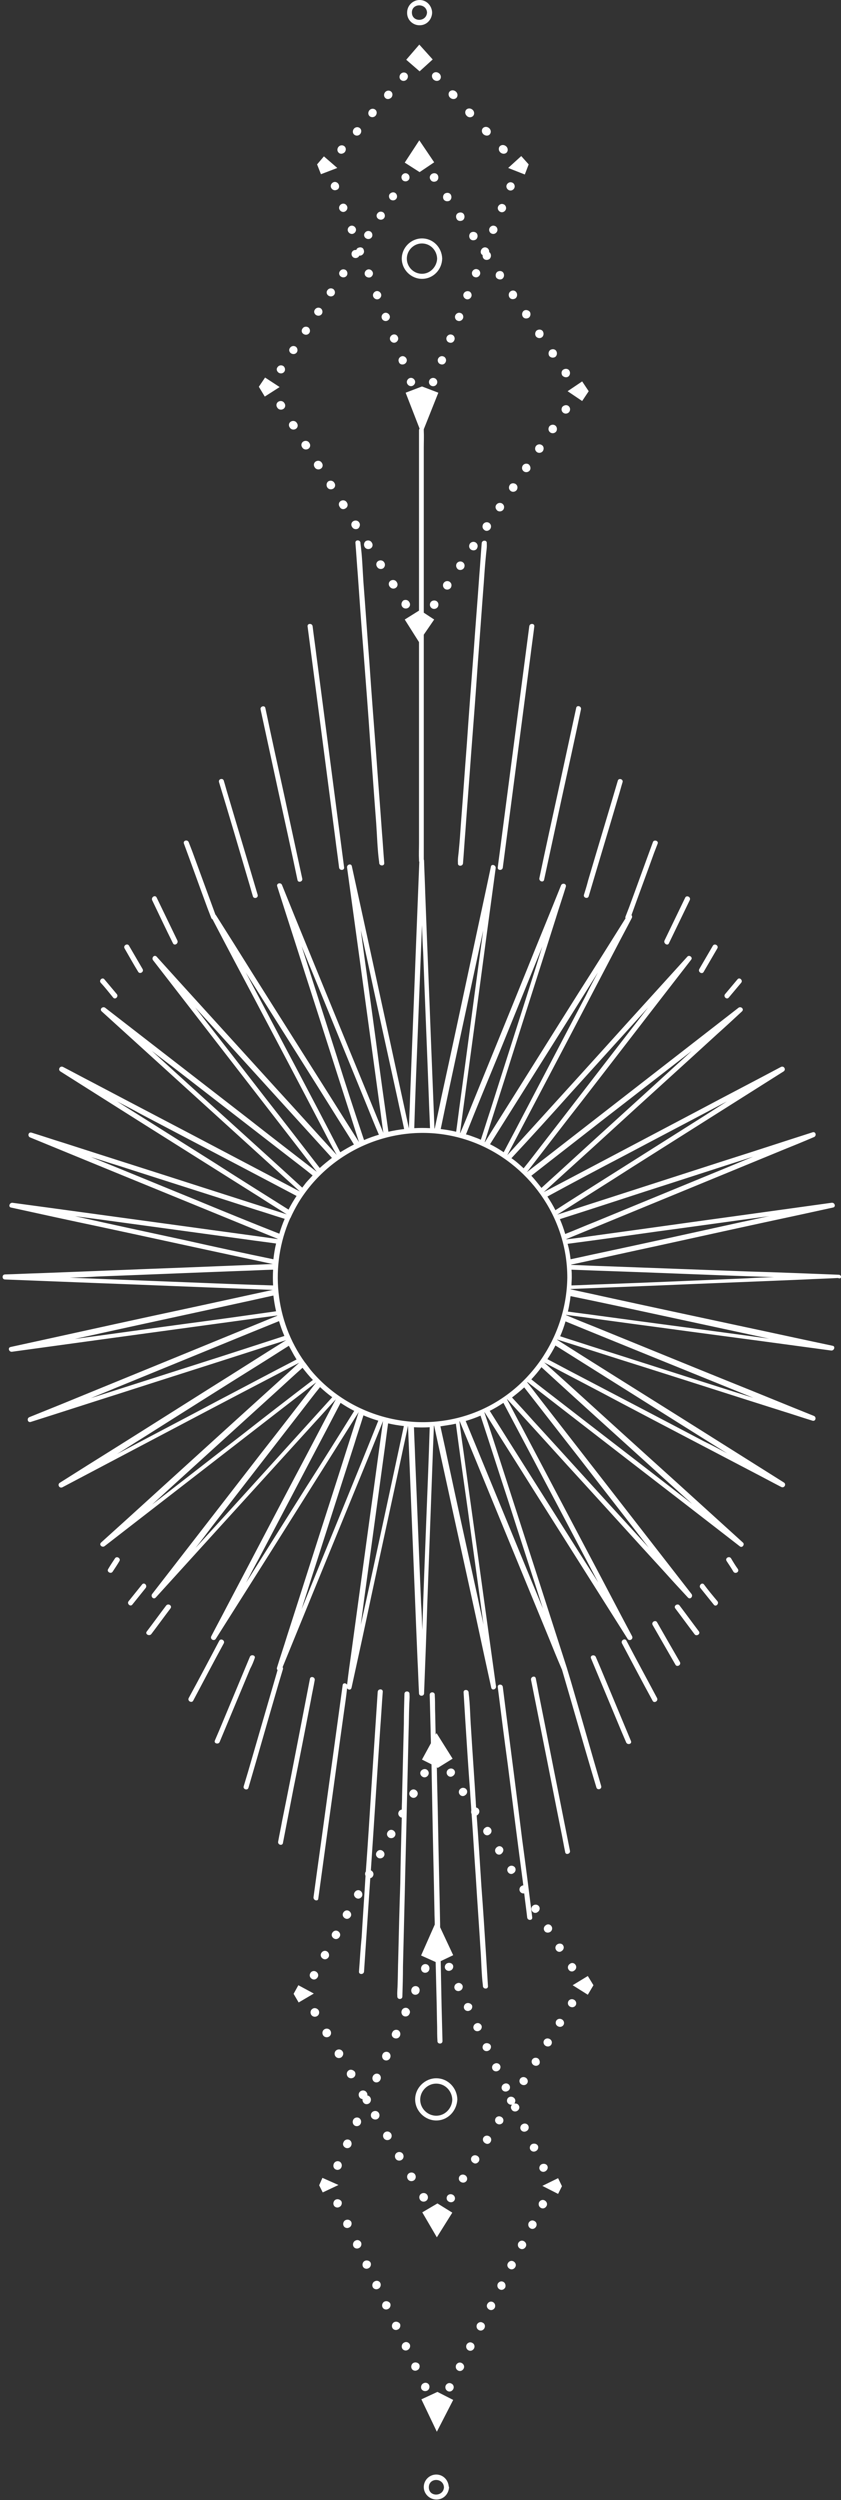 <?xml version="1.0" encoding="UTF-8"?> <svg xmlns="http://www.w3.org/2000/svg" width="283" height="841" viewBox="0 0 283 841" fill="none"><rect x="0" y="0" width="283" height="841" fill="#333333" stroke="none"/> <path d="M143.3 740.4C144 740 144.2 739.1 143.8 738.4C143.4 737.7 142.5 737.5 141.8 737.9C141.1 738.3 140.9 739.2 141.3 739.9C141.7 740.6 142.6 740.8 143.3 740.4Z" fill="white"></path> <path d="M139.7 731.5C139.3 730.8 138.4 730.6 137.7 731C137 731.4 136.8 732.3 137.2 733C137.6 733.7 138.5 733.9 139.2 733.5C139.9 733.1 140.1 732.2 139.7 731.5Z" fill="white"></path> <path d="M135.6 724.6C135.2 723.9 134.3 723.7 133.6 724.1C132.9 724.5 132.7 725.4 133.1 726.1C133.5 726.8 134.4 727 135.1 726.6C135.8 726.2 136 725.3 135.6 724.6Z" fill="white"></path> <path d="M129.6 717.2C128.9 717.6 128.7 718.5 129.1 719.2C129.5 719.9 130.4 720.1 131.1 719.7C131.8 719.3 132 718.4 131.6 717.7C131.1 717 130.3 716.8 129.6 717.2Z" fill="white"></path> <path d="M127 712.8C127.7 712.4 127.9 711.5 127.5 710.8C127.1 710.1 126.2 709.9 125.5 710.3C124.8 710.7 124.6 711.6 125 712.3C125.4 712.9 126.3 713.2 127 712.8Z" fill="white"></path> <path d="M117.4 696.4C116.7 696.8 116.5 697.7 116.9 698.4C117.3 699.1 118.2 699.3 118.9 698.9C119.6 698.5 119.8 697.6 119.4 696.9C118.9 696.3 118 696 117.4 696.4Z" fill="white"></path> <path d="M115.3 690.1C114.9 689.4 114 689.2 113.3 689.6C112.6 690 112.4 690.9 112.8 691.6C113.2 692.3 114.1 692.5 114.8 692.1C115.5 691.6 115.7 690.7 115.3 690.1Z" fill="white"></path> <path d="M109.2 682.6C108.5 683 108.3 683.9 108.7 684.6C109.1 685.3 110 685.5 110.7 685.1C111.4 684.7 111.6 683.8 111.2 683.1C110.8 682.4 109.9 682.2 109.2 682.6Z" fill="white"></path> <path d="M105.2 675.7C104.5 676.1 104.3 677 104.7 677.7C105.1 678.4 106 678.6 106.7 678.2C107.4 677.8 107.6 676.9 107.2 676.2C106.7 675.5 105.8 675.3 105.2 675.7Z" fill="white"></path> <path d="M104.4 663.8C104 664.5 104.3 665.3 105 665.7C105.7 666.1 106.5 665.8 106.9 665.1C107.3 664.4 107 663.6 106.3 663.2C105.6 662.8 104.7 663.1 104.4 663.8Z" fill="white"></path> <path d="M110 656.4C109.3 656 108.5 656.3 108.1 657C107.7 657.7 108 658.5 108.7 658.9C109.4 659.3 110.2 659 110.6 658.3C110.9 657.7 110.7 656.8 110 656.4Z" fill="white"></path> <path d="M114.3 651.5C114.7 650.8 114.4 650 113.7 649.6C113 649.2 112.2 649.5 111.8 650.2C111.4 650.9 111.7 651.7 112.4 652.1C113.1 652.5 113.9 652.2 114.3 651.5Z" fill="white"></path> <path d="M117.4 642.8C116.7 642.4 115.9 642.7 115.5 643.4C115.1 644.1 115.4 644.9 116.1 645.3C116.8 645.7 117.6 645.4 118 644.7C118.4 644.1 118.1 643.2 117.4 642.8Z" fill="white"></path> <path d="M121.2 636C120.5 635.6 119.7 635.9 119.3 636.6C118.9 637.3 119.2 638.1 119.9 638.5C120.6 638.9 121.4 638.6 121.8 637.9C122.1 637.3 121.9 636.4 121.2 636Z" fill="white"></path> <path d="M129.2 624.4C129.6 623.7 129.3 622.9 128.6 622.5C127.9 622.1 127.1 622.4 126.7 623.1C126.3 623.8 126.6 624.6 127.3 625C127.9 625.3 128.8 625.1 129.2 624.4Z" fill="white"></path> <path d="M132.9 617.6C133.3 616.9 133 616.1 132.3 615.7C131.6 615.3 130.8 615.6 130.4 616.3C130 617 130.3 617.8 131 618.2C131.7 618.5 132.5 618.3 132.9 617.6Z" fill="white"></path> <path d="M139.8 602.1C139.1 601.7 138.3 602 137.9 602.7C137.5 603.4 137.8 604.2 138.5 604.6C139.2 605 140 604.7 140.4 604C140.8 603.3 140.5 602.5 139.8 602.1Z" fill="white"></path> <path d="M141.6 595.8C141.2 596.5 141.5 597.3 142.2 597.7C142.9 598.1 143.7 597.8 144.1 597.1C144.5 596.4 144.2 595.6 143.5 595.2C142.8 594.9 142 595.2 141.6 595.8Z" fill="white"></path> <path d="M151 595.1C150.3 595.5 150.1 596.4 150.5 597C150.9 597.7 151.8 597.9 152.4 597.4C153.1 597 153.3 596.1 152.9 595.5C152.5 594.9 151.7 594.7 151 595.1Z" fill="white"></path> <path d="M155.1 601.6C154.4 602 154.2 602.9 154.6 603.5C155 604.2 155.9 604.4 156.5 603.9C157.2 603.5 157.4 602.6 157 602C156.6 601.4 155.7 601.2 155.1 601.6Z" fill="white"></path> <path d="M161.1 608.6C160.9 608.3 160.6 608.1 160.2 608C160.2 607.4 160.1 606.7 160.1 606.1C159.6 597.9 159 589.7 158.5 581.5C158.2 577.5 158.2 573.4 157.7 569.5C157.7 569.4 157.7 569.4 157.7 569.3C157.6 568.2 155.9 568.2 156 569.3C156.2 572.6 156.4 575.8 156.6 579.1C157.1 587 157.6 594.9 158.2 602.8C158.3 604.9 158.5 606.9 158.6 609C158.5 609.4 158.5 609.8 158.7 610.2C159.2 617.2 159.6 624.3 160.1 631.3C160.6 639.5 161.2 647.7 161.7 655.9C162 659.9 162 664 162.5 667.9C162.5 668 162.5 668 162.5 668.1C162.6 669.2 164.3 669.2 164.2 668.1C164 664.8 163.8 661.6 163.6 658.3C163.1 650.4 162.6 642.5 162 634.6C161.5 626.6 161 618.7 160.4 610.7C160.5 610.7 160.6 610.6 160.6 610.6C161.3 610.1 161.5 609.3 161.1 608.6Z" fill="white"></path> <path d="M165.2 615.2C164.8 614.5 163.9 614.3 163.3 614.8C162.6 615.2 162.4 616.1 162.8 616.7C163.2 617.4 164.1 617.6 164.7 617.1C165.4 616.7 165.6 615.8 165.2 615.2Z" fill="white"></path> <path d="M166.8 623.2C167.2 623.9 168.1 624.1 168.7 623.6C169.3 623.1 169.6 622.3 169.2 621.7C168.8 621 167.9 620.8 167.3 621.3C166.6 621.7 166.4 622.6 166.8 623.2Z" fill="white"></path> <path d="M171.4 627.8C170.7 628.2 170.5 629.1 170.9 629.7C171.3 630.4 172.2 630.6 172.8 630.1C173.5 629.7 173.7 628.8 173.3 628.2C172.9 627.6 172 627.4 171.4 627.8Z" fill="white"></path> <path d="M179.5 640.9C178.8 641.3 178.6 642.2 179 642.8C179.4 643.5 180.3 643.7 180.9 643.2C181.6 642.8 181.8 641.9 181.4 641.3C181 640.7 180.2 640.5 179.5 640.9Z" fill="white"></path> <path d="M185.1 649.9C185.8 649.5 186 648.6 185.6 648C185.2 647.3 184.3 647.1 183.7 647.6C183 648 182.8 648.9 183.2 649.5C183.5 650.1 184.4 650.3 185.1 649.9Z" fill="white"></path> <path d="M187.6 654C186.9 654.4 186.7 655.3 187.1 655.9C187.5 656.6 188.4 656.8 189 656.3C189.7 655.9 189.9 655 189.5 654.4C189.2 653.8 188.3 653.6 187.6 654Z" fill="white"></path> <path d="M191.3 662.5C191.7 663.2 192.6 663.4 193.2 662.9C193.9 662.5 194.1 661.6 193.7 661C193.3 660.3 192.4 660.1 191.8 660.6C191.1 661 190.9 661.9 191.3 662.5Z" fill="white"></path> <path d="M193.2 672.7C192.5 672.3 191.7 672.5 191.3 673.1C190.9 673.8 191.1 674.6 191.8 675C192.5 675.4 193.3 675.2 193.7 674.6C194.1 674 193.9 673.1 193.2 672.7Z" fill="white"></path> <path d="M189.1 679.3C188.4 678.9 187.6 679.1 187.2 679.7C186.8 680.4 187 681.2 187.7 681.6C188.4 682 189.2 681.8 189.6 681.2C190 680.6 189.8 679.7 189.1 679.3Z" fill="white"></path> <path d="M183.6 688.2C184.3 688.6 185.1 688.4 185.5 687.8C185.9 687.1 185.7 686.3 185 685.9C184.3 685.5 183.5 685.7 183.1 686.3C182.7 686.9 182.9 687.8 183.6 688.2Z" fill="white"></path> <path d="M181 692.4C180.3 692 179.5 692.2 179.1 692.8C178.7 693.4 178.9 694.3 179.6 694.7C180.3 695.1 181.1 694.9 181.5 694.3C181.8 693.7 181.6 692.8 181 692.4Z" fill="white"></path> <path d="M176.9 698.9C176.2 698.5 175.4 698.7 175 699.3C174.6 700 174.8 700.8 175.5 701.2C176.2 701.6 177 701.4 177.4 700.8C177.8 700.2 177.6 699.3 176.9 698.9Z" fill="white"></path> <path d="M169.2 714C169.6 713.3 169.4 712.5 168.7 712.1C168 711.7 167.2 711.9 166.8 712.5C166.4 713.2 166.6 714 167.3 714.4C167.9 714.8 168.8 714.6 169.2 714Z" fill="white"></path> <path d="M165.1 720.5C165.5 719.8 165.3 719 164.6 718.6C163.9 718.2 163.1 718.4 162.7 719C162.3 719.6 162.5 720.5 163.2 720.9C163.9 721.4 164.7 721.2 165.1 720.5Z" fill="white"></path> <path d="M161.1 727.1C161.5 726.4 161.3 725.6 160.6 725.2C159.9 724.8 159.1 725 158.7 725.6C158.3 726.2 158.5 727.1 159.2 727.5C159.8 728 160.6 727.8 161.1 727.1Z" fill="white"></path> <path d="M156.5 731.7C155.8 731.3 155 731.5 154.6 732.1C154.2 732.8 154.4 733.6 155.1 734C155.8 734.4 156.6 734.2 157 733.6C157.4 733 157.2 732.1 156.5 731.7Z" fill="white"></path> <path d="M152.4 738.3C151.7 737.9 150.9 738.1 150.5 738.7C150.1 739.4 150.3 740.2 151 740.6C151.7 741 152.5 740.8 152.9 740.2C153.3 739.6 153.1 738.7 152.4 738.3Z" fill="white"></path> <path d="M100.4 667.8L98.8 670.7L100.5 673.6L105.6 670.6L100.4 667.8Z" fill="white"></path> <path d="M145.2 593.5C145.3 598.8 145.4 604.1 145.5 609.4C145.7 620.6 146 631.9 146.2 643.1C146.2 644.5 146.3 646 146.3 647.4L141.7 657.8L146.6 660C146.7 664.1 146.8 668.1 146.9 672.2C147 675.4 147 678.6 147.1 681.8C147.1 683.3 147.1 684.9 147.2 686.4C147.2 686.5 147.2 686.5 147.2 686.6C147.2 687.7 148.9 687.7 148.9 686.6C148.8 682.7 148.7 678.9 148.6 675C148.5 669.9 148.4 664.8 148.3 659.7L152.5 657.7L148.1 648.3C148.1 647.9 148.1 647.5 148.1 647.2C147.9 636 147.6 624.7 147.4 613.5C147.3 607.2 147.1 600.8 147 594.5L147.3 594.7L152.3 591.6L146.9 583L146.6 583.5C146.5 580.6 146.5 577.8 146.4 574.9C146.4 573.4 146.4 571.8 146.3 570.3C146.3 570.2 146.3 570.2 146.3 570.1C146.3 569 144.6 569 144.6 570.1C144.7 574 144.8 577.8 144.9 581.7C144.9 583.3 145 584.9 145 586.4L142 591.9L145.2 593.5Z" fill="white"></path> <path d="M192.7 667.8L197.8 671L199.7 667.8L197.8 664.7L192.7 667.8Z" fill="white"></path> <path d="M147 752.6L152.2 744.3L147.2 741.2L142.1 744.2L147 752.6Z" fill="white"></path> <path d="M143.7 804.2C144.4 803.9 144.7 803 144.4 802.3C144.1 801.6 143.2 801.3 142.5 801.7C141.8 802 141.5 802.9 141.8 803.6C142.2 804.3 143 804.5 143.7 804.2Z" fill="white"></path> <path d="M139.2 794.8C138.5 795.1 138.2 796 138.5 796.7C138.8 797.4 139.7 797.7 140.4 797.3C141.1 797 141.4 796.1 141.1 795.4C140.8 794.8 139.9 794.5 139.2 794.8Z" fill="white"></path> <path d="M136 788C135.3 788.3 135 789.2 135.3 789.9C135.6 790.6 136.5 790.9 137.2 790.5C137.9 790.1 138.2 789.3 137.9 788.6C137.5 787.9 136.7 787.6 136 788Z" fill="white"></path> <path d="M132.7 781.1C132 781.4 131.7 782.3 132 783C132.3 783.7 133.2 784 133.9 783.6C134.6 783.3 134.9 782.4 134.6 781.7C134.2 781.1 133.4 780.8 132.7 781.1Z" fill="white"></path> <path d="M129.4 774.2C128.7 774.5 128.4 775.4 128.7 776.1C129 776.8 129.9 777.1 130.6 776.7C131.3 776.4 131.6 775.5 131.3 774.8C130.9 774.2 130.1 773.9 129.4 774.2Z" fill="white"></path> <path d="M126.1 767.4C125.4 767.7 125.1 768.6 125.4 769.3C125.7 770 126.6 770.3 127.3 769.9C128 769.6 128.3 768.7 128 768C127.7 767.3 126.8 767 126.1 767.4Z" fill="white"></path> <path d="M122.8 760.5C122.1 760.8 121.8 761.7 122.1 762.4C122.4 763.1 123.3 763.4 124 763C124.7 762.7 125 761.8 124.7 761.1C124.4 760.5 123.5 760.2 122.8 760.5Z" fill="white"></path> <path d="M119.6 753.7C118.9 754 118.6 754.9 118.9 755.6C119.2 756.3 120.1 756.6 120.8 756.2C121.5 755.9 121.8 755 121.5 754.3C121.1 753.6 120.3 753.3 119.6 753.7Z" fill="white"></path> <path d="M116.3 746.8C115.6 747.1 115.3 748 115.6 748.7C115.9 749.4 116.8 749.7 117.5 749.3C118.2 749 118.5 748.1 118.2 747.4C117.8 746.7 117 746.5 116.3 746.8Z" fill="white"></path> <path d="M113 739.9C112.3 740.2 112 741.1 112.3 741.8C112.6 742.5 113.5 742.8 114.2 742.4C114.9 742.1 115.2 741.2 114.9 740.5C114.5 739.9 113.7 739.6 113 739.9Z" fill="white"></path> <path d="M113 729.8C113.7 730.1 114.6 729.8 114.9 729C115.2 728.3 114.9 727.4 114.2 727.1C113.5 726.8 112.6 727.1 112.3 727.9C112 728.7 112.3 729.5 113 729.8Z" fill="white"></path> <path d="M116.3 722.5C117 722.8 117.9 722.5 118.2 721.7C118.5 721 118.2 720.1 117.5 719.8C116.8 719.5 115.9 719.8 115.6 720.6C115.2 721.3 115.5 722.1 116.3 722.5Z" fill="white"></path> <path d="M119.5 715.1C120.2 715.4 121.1 715.1 121.4 714.3C121.7 713.6 121.4 712.7 120.7 712.4C120 712.1 119.1 712.4 118.8 713.2C118.5 713.9 118.8 714.8 119.5 715.1Z" fill="white"></path> <path d="M122.8 707.7C123.5 708 124.4 707.7 124.7 706.9C125 706.2 124.7 705.3 124 705C123.9 704.9 123.7 704.9 123.6 704.9C123.7 704.6 123.6 704.2 123.4 703.9C123 703.2 122.1 703 121.4 703.4C120.7 703.8 120.5 704.7 120.9 705.4C121.1 705.8 121.6 706.1 122 706.1C121.9 706.7 122.2 707.4 122.8 707.7Z" fill="white"></path> <path d="M128.013 699.586C128.349 698.829 128.05 697.961 127.343 697.647C126.636 697.333 125.791 697.692 125.454 698.449C125.118 699.206 125.418 700.074 126.124 700.388C126.831 700.702 127.676 700.343 128.013 699.586Z" fill="white"></path> <path d="M129.4 693C130.1 693.3 131 693 131.3 692.2C131.6 691.5 131.3 690.6 130.6 690.3C129.9 690 129 690.3 128.7 691.1C128.4 691.8 128.7 692.7 129.4 693Z" fill="white"></path> <path d="M132.7 685.6C133.4 685.9 134.3 685.6 134.6 684.8C134.9 684.1 134.6 683.2 133.9 682.9C133.2 682.6 132.3 682.9 132 683.7C131.6 684.4 131.9 685.3 132.7 685.6Z" fill="white"></path> <path d="M137.1 675.5C136.4 675.2 135.5 675.5 135.2 676.3C134.9 677 135.2 677.9 135.9 678.2C136.6 678.5 137.5 678.2 137.8 677.4C138.2 676.7 137.8 675.9 137.1 675.5Z" fill="white"></path> <path d="M140.4 668.2C139.7 667.9 138.8 668.2 138.5 669C138.2 669.7 138.5 670.6 139.2 670.9C139.9 671.2 140.8 670.9 141.1 670.1C141.4 669.3 141.1 668.5 140.4 668.2Z" fill="white"></path> <path d="M141.8 661.6C141.5 662.3 141.8 663.2 142.5 663.5C143.2 663.8 144.1 663.5 144.4 662.7C144.7 662 144.4 661.1 143.7 660.8C143 660.5 142.1 660.8 141.8 661.6Z" fill="white"></path> <path d="M150.5 660.4C149.8 660.7 149.5 661.6 149.8 662.2C150.1 662.9 151 663.2 151.7 662.8C152.4 662.5 152.7 661.6 152.4 661C152 660.3 151.2 660.1 150.5 660.4Z" fill="white"></path> <path d="M153.7 667.2C153 667.5 152.7 668.4 153 669C153.3 669.7 154.2 670 154.9 669.6C155.6 669.3 155.9 668.4 155.6 667.8C155.2 667.1 154.4 666.8 153.7 667.2Z" fill="white"></path> <path d="M156.9 673.9C156.2 674.2 155.9 675.1 156.2 675.7C156.5 676.4 157.4 676.7 158.1 676.3C158.8 676 159.1 675.1 158.8 674.5C158.4 673.9 157.6 673.6 156.9 673.9Z" fill="white"></path> <path d="M160.1 680.7C159.4 681 159.1 681.9 159.4 682.5C159.7 683.2 160.6 683.5 161.3 683.1C162 682.8 162.3 681.9 162 681.3C161.6 680.6 160.8 680.3 160.1 680.7Z" fill="white"></path> <path d="M163.2 687.4C162.5 687.7 162.2 688.6 162.5 689.2C162.8 689.9 163.7 690.2 164.4 689.8C165.1 689.5 165.4 688.6 165.1 688C164.8 687.4 163.9 687.1 163.2 687.4Z" fill="white"></path> <path d="M165.7 696C166 696.7 166.9 697 167.6 696.6C168.3 696.3 168.6 695.4 168.3 694.8C168 694.1 167.1 693.8 166.4 694.2C165.7 694.5 165.4 695.3 165.7 696Z" fill="white"></path> <path d="M171.5 701.6C171.2 700.9 170.3 700.6 169.6 701C168.9 701.3 168.6 702.2 168.9 702.8C169.2 703.5 170.1 703.8 170.8 703.4C171.5 703.1 171.8 702.3 171.5 701.6Z" fill="white"></path> <path d="M174.6 708.3C174.3 707.7 173.7 707.5 173.1 707.6C173.1 707.5 173.2 707.5 173.2 707.4C173.6 706.7 173.4 705.9 172.7 705.5C172 705.1 171.2 705.3 170.8 705.9C170.4 706.6 170.6 707.4 171.3 707.8C171.6 708 171.9 708 172.3 708C171.9 708.4 171.8 709 172.1 709.5C172.4 710.2 173.3 710.5 174 710.1C174.6 709.8 175 709 174.6 708.3Z" fill="white"></path> <path d="M177.8 715.1C177.5 714.4 176.6 714.1 175.9 714.5C175.2 714.8 174.9 715.7 175.2 716.3C175.5 717 176.4 717.3 177.1 716.9C177.8 716.6 178.1 715.8 177.8 715.1Z" fill="white"></path> <path d="M179.1 721.2C178.4 721.5 178.1 722.4 178.4 723C178.7 723.7 179.6 724 180.3 723.6C181 723.3 181.3 722.4 181 721.8C180.7 721.2 179.9 720.9 179.1 721.2Z" fill="white"></path> <path d="M182.3 728C181.6 728.3 181.3 729.2 181.6 729.8C181.9 730.5 182.8 730.8 183.5 730.4C184.2 730 184.5 729.2 184.2 728.6C183.9 727.9 183 727.7 182.3 728Z" fill="white"></path> <path d="M183.3 740.2C182.6 739.8 181.8 740.1 181.4 740.8C181.1 741.5 181.3 742.3 182 742.7C182.7 743.1 183.5 742.8 183.9 742.1C184.3 741.4 184 740.6 183.3 740.2Z" fill="white"></path> <path d="M179.8 747.1C179.1 746.7 178.3 747 177.9 747.7C177.6 748.4 177.8 749.2 178.5 749.6C179.2 750 180 749.7 180.4 749C180.8 748.3 180.5 747.4 179.8 747.1Z" fill="white"></path> <path d="M176.3 753.9C175.6 753.5 174.8 753.8 174.4 754.5C174.1 755.2 174.3 756 175 756.4C175.7 756.8 176.5 756.5 176.9 755.8C177.3 755.1 177 754.3 176.3 753.9Z" fill="white"></path> <path d="M172.8 760.7C172.1 760.3 171.3 760.6 170.9 761.3C170.5 762 170.8 762.8 171.5 763.2C172.2 763.6 173 763.3 173.4 762.6C173.8 761.9 173.5 761.1 172.8 760.7Z" fill="white"></path> <path d="M169.4 767.6C168.7 767.2 167.9 767.5 167.5 768.2C167.2 768.9 167.4 769.7 168.1 770.1C168.8 770.5 169.6 770.2 170 769.5C170.3 768.8 170 767.9 169.4 767.6Z" fill="white"></path> <path d="M165.9 774.4C165.2 774 164.4 774.3 164 775C163.6 775.7 163.9 776.5 164.6 776.9C165.3 777.3 166.1 777 166.5 776.3C166.8 775.6 166.6 774.8 165.9 774.4Z" fill="white"></path> <path d="M162.4 781.3C161.7 780.9 160.9 781.2 160.5 781.9C160.2 782.6 160.4 783.4 161.1 783.8C161.8 784.2 162.6 783.9 163 783.2C163.4 782.4 163.1 781.6 162.4 781.3Z" fill="white"></path> <path d="M158.9 788.1C158.2 787.7 157.4 788 157 788.7C156.7 789.4 156.9 790.2 157.6 790.6C158.3 791 159.1 790.7 159.5 790C159.9 789.3 159.6 788.4 158.9 788.1Z" fill="white"></path> <path d="M155.4 794.9C154.7 794.5 153.9 794.8 153.5 795.5C153.2 796.2 153.4 797 154.1 797.4C154.8 797.8 155.6 797.5 156 796.8C156.4 796.1 156.1 795.3 155.4 794.9Z" fill="white"></path> <path d="M151.9 801.8C151.2 801.4 150.4 801.7 150 802.4C149.7 803.1 149.9 803.9 150.6 804.3C151.3 804.7 152.1 804.4 152.5 803.7C152.9 803 152.6 802.1 151.9 801.8Z" fill="white"></path> <path d="M108.5 732.6L107.4 735.1L108.6 737.5L113.9 735L108.5 732.6Z" fill="white"></path> <path d="M182.5 735.3L187.8 738L189.1 735.4L187.8 732.7L182.5 735.3Z" fill="white"></path> <path d="M141.8 807.1L147 818L152.5 807.3L147.2 804.6L141.8 807.1Z" fill="white"></path> <path d="M135.3 204C135.7 204.7 136.6 204.9 137.3 204.5C138 204.1 138.2 203.2 137.7 202.5C137.3 201.8 136.4 201.6 135.7 202C135.1 202.5 134.9 203.4 135.3 204Z" fill="white"></path> <path d="M133.1 197.8C133.8 197.4 134 196.5 133.5 195.8C133.1 195.1 132.2 194.9 131.5 195.3C130.8 195.7 130.6 196.6 131.1 197.3C131.6 198 132.4 198.2 133.1 197.8Z" fill="white"></path> <path d="M129.3 189.2C128.9 188.5 128 188.3 127.3 188.7C126.6 189.1 126.4 190 126.9 190.7C127.3 191.4 128.2 191.6 128.9 191.2C129.6 190.7 129.7 189.8 129.3 189.2Z" fill="white"></path> <path d="M122.7 184C123.1 184.7 124 184.9 124.7 184.5C125.4 184.1 125.6 183.2 125.1 182.5C124.7 181.8 123.8 181.6 123.1 182C122.5 182.4 122.3 183.3 122.7 184Z" fill="white"></path> <path d="M120.9 175.8C120.5 175.1 119.6 174.9 118.9 175.3C118.2 175.7 118 176.6 118.5 177.3C118.9 178 119.8 178.2 120.5 177.8C121.1 177.3 121.3 176.4 120.9 175.8Z" fill="white"></path> <path d="M116.3 171C117 170.6 117.2 169.7 116.7 169C116.3 168.3 115.4 168.1 114.7 168.5C114 168.9 113.8 169.8 114.3 170.5C114.7 171.3 115.6 171.5 116.3 171Z" fill="white"></path> <path d="M110.1 163.9C110.5 164.6 111.4 164.8 112.1 164.4C112.8 164 113 163.1 112.5 162.4C112.1 161.7 111.2 161.5 110.5 161.9C109.9 162.3 109.7 163.2 110.1 163.9Z" fill="white"></path> <path d="M107.9 157.7C108.6 157.3 108.8 156.4 108.3 155.7C107.9 155 107 154.8 106.3 155.2C105.6 155.6 105.4 156.5 105.9 157.2C106.3 157.9 107.2 158.1 107.9 157.7Z" fill="white"></path> <path d="M103.7 151C104.4 150.6 104.6 149.7 104.1 149C103.7 148.3 102.8 148.1 102.1 148.5C101.4 148.9 101.2 149.8 101.7 150.5C102.1 151.2 103 151.4 103.7 151Z" fill="white"></path> <path d="M99.5 144.3C100.2 143.9 100.4 143 99.9 142.3C99.5 141.6 98.6 141.4 97.9 141.8C97.2 142.2 97 143.1 97.5 143.8C97.9 144.5 98.8 144.7 99.5 144.3Z" fill="white"></path> <path d="M95.3 137.6C96 137.2 96.2 136.3 95.7 135.6C95.3 134.9 94.4 134.7 93.7 135.1C93 135.5 92.8 136.4 93.3 137.1C93.7 137.8 94.6 138 95.3 137.6Z" fill="white"></path> <path d="M93.8 125.4C94.5 125.8 95.3 125.6 95.7 125C96.1 124.4 95.9 123.5 95.3 123.1C94.6 122.7 93.8 122.9 93.4 123.5C92.9 124.1 93.1 124.9 93.8 125.4Z" fill="white"></path> <path d="M98 118.9C98.7 119.3 99.5 119.1 99.9 118.5C100.3 117.9 100.1 117 99.5 116.6C98.8 116.2 98 116.4 97.6 117C97.1 117.6 97.3 118.5 98 118.9Z" fill="white"></path> <path d="M102.2 112.4C102.9 112.8 103.7 112.6 104.1 112C104.5 111.4 104.3 110.5 103.7 110.1C103 109.7 102.2 109.9 101.8 110.5C101.3 111.2 101.5 112 102.2 112.4Z" fill="white"></path> <path d="M106.4 106C107.1 106.4 107.9 106.2 108.3 105.6C108.7 105 108.5 104.1 107.9 103.7C107.2 103.3 106.4 103.5 106 104.1C105.5 104.7 105.7 105.6 106.4 106Z" fill="white"></path> <path d="M110.6 99.5C111.3 99.9 112.1 99.7 112.5 99.1C112.9 98.5 112.7 97.6 112.1 97.2C111.4 96.8 110.6 97 110.2 97.6C109.7 98.2 109.9 99.1 110.6 99.5Z" fill="white"></path> <path d="M114.8 93.1C115.5 93.5 116.3 93.3 116.7 92.7C117.1 92.1 116.9 91.2 116.3 90.8C115.6 90.4 114.8 90.6 114.4 91.2C113.9 91.8 114.1 92.7 114.8 93.1Z" fill="white"></path> <path d="M123.2 80.2C123.9 80.6 124.7 80.4 125.1 79.8C125.5 79.2 125.3 78.3 124.7 77.9C124 77.5 123.2 77.7 122.8 78.3C122.3 78.9 122.5 79.8 123.2 80.2Z" fill="white"></path> <path d="M127.4 73.7C128.1 74.1 128.9 73.9 129.3 73.3C129.7 72.7 129.5 71.8 128.9 71.4C128.2 71 127.4 71.2 127 71.8C126.5 72.4 126.7 73.3 127.4 73.7Z" fill="white"></path> <path d="M131.1 65.3C130.7 65.9 130.9 66.8 131.5 67.2C132.2 67.6 133 67.4 133.4 66.8C133.8 66.2 133.6 65.3 133 64.9C132.4 64.5 131.6 64.7 131.1 65.3Z" fill="white"></path> <path d="M135.3 58.9C134.9 59.5 135.1 60.4 135.7 60.8C136.4 61.2 137.2 61 137.6 60.4C138 59.8 137.8 58.9 137.2 58.5C136.6 58.1 135.8 58.2 135.3 58.9Z" fill="white"></path> <path d="M144.9 60.5C145.3 61.2 146.2 61.3 146.9 60.9C147.5 60.5 147.7 59.6 147.3 58.9C146.9 58.2 146 58.1 145.3 58.5C144.6 59 144.4 59.8 144.9 60.5Z" fill="white"></path> <path d="M151.3 67.5C151.9 67.1 152.1 66.2 151.7 65.5C151.3 64.8 150.4 64.7 149.7 65.1C149.1 65.5 148.9 66.4 149.3 67.1C149.7 67.7 150.6 67.9 151.3 67.5Z" fill="white"></path> <path d="M153.7 73.7C154.1 74.4 155 74.5 155.7 74.1C156.3 73.7 156.5 72.8 156.1 72.1C155.7 71.4 154.8 71.3 154.1 71.7C153.4 72.1 153.3 73 153.7 73.7Z" fill="white"></path> <path d="M158.5 78.2C157.9 78.6 157.7 79.5 158.1 80.2C158.5 80.9 159.4 81 160.1 80.6C160.7 80.2 160.9 79.3 160.5 78.6C160.1 78 159.2 77.8 158.5 78.2Z" fill="white"></path> <path d="M169 93.8C169.6 93.4 169.8 92.5 169.4 91.8C169 91.1 168.1 91 167.4 91.4C166.8 91.8 166.6 92.7 167 93.4C167.5 94 168.4 94.2 169 93.8Z" fill="white"></path> <path d="M171.8 98C171.2 98.4 171 99.3 171.4 100C171.8 100.7 172.7 100.8 173.4 100.4C174 100 174.2 99.1 173.8 98.4C173.4 97.7 172.5 97.5 171.8 98Z" fill="white"></path> <path d="M176.3 104.5C175.7 104.9 175.5 105.8 175.9 106.5C176.3 107.2 177.2 107.3 177.9 106.9C178.5 106.5 178.7 105.6 178.3 104.9C177.8 104.3 176.9 104.1 176.3 104.5Z" fill="white"></path> <path d="M182.3 113.5C182.9 113.1 183.1 112.2 182.7 111.5C182.3 110.8 181.4 110.7 180.7 111.1C180.1 111.5 179.9 112.4 180.3 113.1C180.8 113.8 181.7 113.9 182.3 113.5Z" fill="white"></path> <path d="M186.8 120.1C187.4 119.7 187.6 118.8 187.2 118.1C186.8 117.4 185.9 117.3 185.2 117.7C184.6 118.1 184.4 119 184.8 119.7C185.2 120.3 186.1 120.5 186.8 120.1Z" fill="white"></path> <path d="M191.2 126.7C191.8 126.3 192 125.4 191.6 124.7C191.2 124 190.3 123.9 189.6 124.3C188.9 124.7 188.8 125.6 189.2 126.3C189.7 126.9 190.6 127.1 191.2 126.7Z" fill="white"></path> <path d="M189.2 136.9C188.8 137.6 188.9 138.4 189.6 138.9C190.2 139.3 191.1 139.2 191.6 138.5C192 137.8 191.9 137 191.2 136.5C190.6 136.1 189.7 136.3 189.2 136.9Z" fill="white"></path> <path d="M186.8 143.1C186.2 142.7 185.3 142.8 184.8 143.5C184.4 144.2 184.5 145 185.2 145.5C185.8 145.9 186.7 145.8 187.2 145.1C187.6 144.4 187.4 143.5 186.8 143.1Z" fill="white"></path> <path d="M182.3 149.7C181.7 149.3 180.8 149.4 180.3 150.1C179.9 150.8 180 151.6 180.7 152.1C181.3 152.5 182.2 152.4 182.7 151.7C183.1 151 183 150.1 182.3 149.7Z" fill="white"></path> <path d="M177.9 156.2C177.3 155.8 176.4 155.9 175.9 156.6C175.5 157.3 175.6 158.1 176.3 158.6C176.9 159 177.8 158.9 178.3 158.2C178.7 157.6 178.5 156.7 177.9 156.2Z" fill="white"></path> <path d="M171.5 163.2C171.1 163.9 171.2 164.7 171.9 165.2C172.5 165.6 173.4 165.5 173.9 164.8C174.3 164.1 174.2 163.3 173.5 162.8C172.8 162.4 171.9 162.5 171.5 163.2Z" fill="white"></path> <path d="M167.4 171.8C168 172.2 168.9 172.1 169.4 171.4C169.8 170.7 169.7 169.9 169 169.4C168.4 169 167.5 169.1 167 169.8C166.5 170.5 166.8 171.3 167.4 171.8Z" fill="white"></path> <path d="M165 177.9C165.4 177.2 165.3 176.4 164.6 175.9C164 175.5 163.1 175.6 162.6 176.3C162.2 177 162.3 177.8 163 178.3C163.6 178.8 164.5 178.6 165 177.9Z" fill="white"></path> <path d="M160.5 184.5C160.9 183.8 160.8 183 160.1 182.5C159.5 182.1 158.6 182.2 158.1 182.9C157.7 183.6 157.8 184.4 158.5 184.9C159.2 185.3 160.1 185.2 160.5 184.5Z" fill="white"></path> <path d="M154.1 191.5C154.7 191.9 155.6 191.8 156.1 191.1C156.5 190.4 156.4 189.6 155.7 189.1C155.1 188.7 154.2 188.8 153.7 189.5C153.3 190.2 153.5 191 154.1 191.5Z" fill="white"></path> <path d="M149.7 198.1C150.3 198.5 151.2 198.4 151.7 197.7C152.1 197 152 196.2 151.3 195.7C150.7 195.3 149.8 195.4 149.3 196.1C148.9 196.7 149 197.6 149.7 198.1Z" fill="white"></path> <path d="M144.9 202.6C144.5 203.3 144.6 204.1 145.3 204.6C145.9 205 146.8 204.9 147.3 204.2C147.7 203.5 147.6 202.7 146.9 202.2C146.2 201.8 145.3 202 144.9 202.6Z" fill="white"></path> <path d="M94.1 130.2L89.2 127L87.1 130.1L89.1 133.4L94.1 130.2Z" fill="white"></path> <path d="M136.2 54.7L141.2 57.9L146.1 54.6L141.1 47.2L136.2 54.7Z" fill="white"></path> <path d="M195.9 134.9L198.1 131.6L195.9 128.3L191 131.6L195.9 134.9Z" fill="white"></path> <path d="M137.8 127.2C137.1 127.5 136.7 128.3 137 129C137.3 129.7 138.1 130.1 138.8 129.8C139.5 129.5 139.9 128.7 139.6 128C139.3 127.3 138.5 126.9 137.8 127.2Z" fill="white"></path> <path d="M136 122.5C136.7 122.2 137.1 121.4 136.8 120.7C136.5 120 135.7 119.6 135 119.9C134.3 120.2 133.9 121 134.2 121.7C134.4 122.5 135.2 122.8 136 122.5Z" fill="white"></path> <path d="M132.1 112.6C131.4 112.9 131 113.7 131.3 114.4C131.6 115.1 132.4 115.5 133.1 115.2C133.8 114.9 134.2 114.1 133.9 113.4C133.6 112.6 132.8 112.3 132.1 112.6Z" fill="white"></path> <path d="M130.3 107.9C131 107.6 131.4 106.8 131.1 106.1C130.8 105.4 130 105 129.3 105.3C128.6 105.6 128.2 106.4 128.5 107.1C128.7 107.8 129.6 108.2 130.3 107.9Z" fill="white"></path> <path d="M127.4 100.6C128.1 100.3 128.5 99.5 128.2 98.8C127.9 98.1 127.1 97.7 126.4 98C125.7 98.3 125.3 99.1 125.6 99.8C125.9 100.5 126.7 100.9 127.4 100.6Z" fill="white"></path> <path d="M124.6 93.3C125.3 93 125.7 92.2 125.4 91.5C125.1 90.8 124.3 90.4 123.6 90.7C122.9 91 122.5 91.8 122.8 92.5C123.1 93.2 123.9 93.5 124.6 93.3Z" fill="white"></path> <path d="M120.7 83.3C120.3 83.4 120 83.7 119.9 84.1C119.4 84 118.8 84.2 118.5 84.7C118.1 85.3 118.3 86.2 118.9 86.6C119.6 87 120.4 86.8 120.8 86.2C120.8 86.1 120.9 86 120.9 86C121.1 86 121.4 86 121.6 85.9C122.3 85.6 122.7 84.8 122.4 84.1C122.3 83.4 121.5 83 120.7 83.3Z" fill="white"></path> <path d="M118.9 78.6C119.6 78.3 120 77.5 119.7 76.8C119.4 76.1 118.6 75.7 117.9 76C117.2 76.3 116.8 77.1 117.1 77.8C117.4 78.5 118.2 78.9 118.9 78.6Z" fill="white"></path> <path d="M115 68.6C114.3 68.9 113.9 69.7 114.2 70.4C114.5 71.1 115.3 71.5 116 71.2C116.7 70.9 117.1 70.1 116.8 69.4C116.5 68.7 115.8 68.3 115 68.6Z" fill="white"></path> <path d="M114 62.1C113.7 61.4 112.9 61 112.2 61.3C111.5 61.6 111.1 62.4 111.4 63.1C111.7 63.8 112.5 64.2 113.2 63.9C114 63.7 114.3 62.9 114 62.1Z" fill="white"></path> <path d="M116 51.2C116.5 50.6 116.5 49.7 115.9 49.2C115.3 48.7 114.4 48.8 113.9 49.4C113.4 50 113.4 50.9 114 51.4C114.5 51.9 115.4 51.8 116 51.2Z" fill="white"></path> <path d="M121.2 45.1C121.7 44.5 121.7 43.6 121.1 43.1C120.5 42.6 119.6 42.7 119.1 43.3C118.6 43.9 118.6 44.8 119.2 45.3C119.8 45.8 120.7 45.7 121.2 45.1Z" fill="white"></path> <path d="M126.4 38.9C126.9 38.3 126.9 37.4 126.3 36.9C125.7 36.4 124.8 36.5 124.3 37.1C123.8 37.7 123.8 38.6 124.4 39.1C125 39.6 125.9 39.5 126.4 38.9Z" fill="white"></path> <path d="M131.7 32.8C132.2 32.2 132.2 31.3 131.6 30.8C131 30.3 130.1 30.4 129.6 31C129.1 31.6 129.1 32.5 129.7 33C130.2 33.5 131.1 33.4 131.7 32.8Z" fill="white"></path> <path d="M136.9 26.7C137.4 26.1 137.4 25.2 136.8 24.7C136.2 24.2 135.3 24.3 134.8 24.9C134.3 25.5 134.3 26.4 134.9 26.9C135.5 27.4 136.4 27.3 136.9 26.7Z" fill="white"></path> <path d="M145.8 26.7C146.4 27.3 147.3 27.4 147.9 26.9C148.5 26.4 148.5 25.4 147.9 24.8C147.3 24.2 146.4 24.1 145.8 24.6C145.2 25.1 145.2 26 145.8 26.7Z" fill="white"></path> <path d="M153.5 33C154.1 32.5 154.1 31.5 153.5 30.9C152.9 30.3 152 30.2 151.4 30.7C150.8 31.2 150.8 32.2 151.4 32.8C152 33.4 152.9 33.5 153.5 33Z" fill="white"></path> <path d="M159.1 39.1C159.7 38.6 159.7 37.6 159.1 37C158.5 36.4 157.6 36.3 157 36.8C156.4 37.3 156.4 38.3 157 38.9C157.6 39.6 158.5 39.6 159.1 39.1Z" fill="white"></path> <path d="M164.7 45.3C165.3 44.8 165.3 43.8 164.7 43.2C164.1 42.6 163.2 42.5 162.6 43C162 43.5 162 44.5 162.6 45.1C163.2 45.7 164.2 45.8 164.7 45.3Z" fill="white"></path> <path d="M170.4 51.4C171 50.9 171 49.9 170.4 49.3C169.8 48.7 168.9 48.6 168.3 49.1C167.7 49.6 167.7 50.6 168.3 51.2C168.9 51.8 169.8 51.9 170.4 51.4Z" fill="white"></path> <path d="M171.3 64C172 64.3 172.8 63.9 173.1 63.2C173.4 62.5 173 61.6 172.3 61.4C171.6 61.1 170.8 61.5 170.5 62.2C170.2 62.9 170.6 63.7 171.3 64Z" fill="white"></path> <path d="M168.4 71.3C169.1 71.6 169.9 71.2 170.2 70.5C170.5 69.8 170.1 68.9 169.4 68.7C168.7 68.4 167.9 68.8 167.6 69.5C167.3 70.2 167.7 71 168.4 71.3Z" fill="white"></path> <path d="M164.7 76.8C164.4 77.5 164.8 78.4 165.5 78.6C166.2 78.9 167 78.5 167.3 77.8C167.6 77.1 167.2 76.2 166.5 76C165.8 75.7 165 76.1 164.7 76.8Z" fill="white"></path> <path d="M162.4 85.8C162.4 86.1 162.4 86.5 162.6 86.8C163 87.5 163.9 87.6 164.6 87.2C165.2 86.8 165.4 85.9 165 85.2C164.9 85 164.7 84.9 164.6 84.8C164.7 84.2 164.3 83.5 163.7 83.3C163 83 162.2 83.4 161.9 84.1C161.6 84.8 161.8 85.5 162.4 85.8Z" fill="white"></path> <path d="M158.9 91.4C158.6 92.1 159 93 159.7 93.2C160.4 93.5 161.2 93.1 161.5 92.4C161.8 91.7 161.4 90.8 160.7 90.6C160 90.3 159.2 90.7 158.9 91.4Z" fill="white"></path> <path d="M156.8 100.6C157.5 100.9 158.3 100.5 158.6 99.8C158.9 99.1 158.5 98.2 157.8 98C157.1 97.8 156.3 98.1 156 98.8C155.7 99.5 156.1 100.3 156.8 100.6Z" fill="white"></path> <path d="M155.8 107.1C156.1 106.4 155.7 105.5 155 105.3C154.3 105 153.5 105.4 153.2 106.1C152.9 106.8 153.3 107.7 154 107.9C154.7 108.2 155.5 107.8 155.8 107.1Z" fill="white"></path> <path d="M152.9 114.4C153.2 113.7 152.8 112.8 152.1 112.6C151.4 112.3 150.6 112.7 150.3 113.4C150 114.1 150.4 115 151.1 115.2C151.8 115.5 152.6 115.2 152.9 114.4Z" fill="white"></path> <path d="M150 121.7C150.3 121 149.9 120.1 149.2 119.9C148.5 119.6 147.7 120 147.4 120.7C147.1 121.4 147.5 122.3 148.2 122.5C148.9 122.8 149.7 122.5 150 121.7Z" fill="white"></path> <path d="M147.048 129.035C147.332 128.316 146.979 127.502 146.26 127.218C145.541 126.934 144.728 127.287 144.444 128.006C144.16 128.725 144.512 129.538 145.231 129.822C145.95 130.106 146.764 129.754 147.048 129.035Z" fill="white"></path> <path d="M113.5 56.5L109 52.6L106.7 55.3L108 58.6L113.5 56.5Z" fill="white"></path> <path d="M145.6 20L141.1 15L136.7 20.1L141.2 24L145.6 20Z" fill="white"></path> <path d="M177.9 55.3L175.4 52.5L171 56.5L176.6 58.7L177.9 55.3Z" fill="white"></path> <path d="M282.2 428.8C272 428.4 261.8 428 251.6 427.7C235.3 427.1 219.1 426.5 202.8 425.9C199.3 425.8 195.7 425.6 192.2 425.5C192.2 425.5 192.2 425.5 192.2 425.4C202 423.3 211.8 421.1 221.6 419C237.5 415.5 253.4 412 269.3 408.6C273 407.8 276.6 407 280.3 406.2C281.4 406 280.9 404.4 279.8 404.6C269.7 406 259.6 407.4 249.5 408.8C233.4 411 217.2 413.3 201.1 415.5C197.6 416 194.1 416.5 190.6 416.9C190.6 416.9 190.6 416.9 190.6 416.8C199.8 413 209.1 409.2 218.3 405.4C233.4 399.2 248.4 393 263.5 386.8C267 385.4 270.4 384 273.9 382.5C274.9 382.1 274.5 380.5 273.4 380.9C263.7 384 254 387.2 244.2 390.3C228.7 395.3 213.2 400.3 197.7 405.3C194.3 406.4 190.9 407.5 187.5 408.6C196 403.2 204.5 397.9 212.9 392.5C226.7 383.8 240.4 375.1 254.2 366.4C257.4 364.4 260.5 362.4 263.7 360.4C264.6 359.8 263.8 358.4 262.8 358.9C253.8 363.7 244.7 368.4 235.7 373.2C221.3 380.8 206.9 388.4 192.5 396C189.3 397.7 186.2 399.3 183 401C190.4 394.2 197.9 387.5 205.3 380.7C217.3 369.7 229.4 358.8 241.4 347.8C244.2 345.3 246.9 342.8 249.7 340.2C250.5 339.4 249.3 338.4 248.5 339C240.4 345.3 232.4 351.5 224.3 357.8C211.4 367.8 198.6 377.8 185.7 387.8C182.9 390 180.1 392.1 177.3 394.3C183.5 386.3 189.6 378.3 195.8 370.4C205.8 357.5 215.7 344.6 225.7 331.7C228 328.7 230.3 325.8 232.6 322.8C233.2 322 231.9 321.1 231.3 321.8C224.4 329.4 217.6 336.9 210.7 344.5C199.8 356.6 188.9 368.6 177.9 380.7C175.5 383.3 173.1 386 170.7 388.6C175.4 379.7 180 370.9 184.7 362C192.3 347.6 199.8 333.2 207.4 318.7C209.1 315.4 210.9 312.1 212.6 308.8C212.8 308.4 212.7 308.1 212.5 307.8C215 300.8 217.6 293.9 220.1 286.9C220.5 285.9 220.9 284.8 221.3 283.8C221.7 282.8 220 282.3 219.7 283.3C217 290.6 214.4 297.9 211.7 305.2C211.3 306.2 210.9 307.3 210.5 308.3C210.4 308.5 210.4 308.7 210.5 308.9C205.3 317.2 200.1 325.5 194.8 333.8C186.1 347.6 177.5 361.4 168.8 375.2C166.9 378.2 165 381.2 163.2 384.2C163.2 384.2 163.2 384.2 163.1 384.2C166.1 374.6 169.2 365.1 172.2 355.5C177.1 340 182.1 324.5 187 309C188.1 305.4 189.3 301.9 190.4 298.3C190.7 297.2 189.2 296.9 188.8 297.8C185 307.3 181.1 316.7 177.3 326.2C171.2 341.3 165 356.4 158.9 371.4C157.6 374.6 156.3 377.9 154.9 381.1H154.8C156.1 371.2 157.5 361.3 158.8 351.5C161 335.4 163.1 319.2 165.3 303.1C165.8 299.4 166.3 295.7 166.8 292C166.9 291 165.4 290.5 165.2 291.5C163.1 301.5 160.9 311.5 158.8 321.4C155.4 337.3 152 353.2 148.5 369.2C147.8 372.7 147 376.2 146.3 379.6H146.2C145.8 369.6 145.4 359.6 145 349.5C144.4 333.2 143.7 317 143.1 300.7C143 297 142.8 293.2 142.7 289.5C142.7 289.3 142.6 289.2 142.6 289C142.6 284.3 142.6 279.7 142.6 275C142.6 263.4 142.6 251.9 142.6 240.3C142.6 231.4 142.6 222.4 142.6 213.5L146.1 208.4L142.6 206.1C142.6 203.6 142.6 201.1 142.6 198.6C142.6 186.6 142.6 174.5 142.6 162.5C142.6 158.5 142.6 154.6 142.6 150.6C142.6 148.7 142.7 146.8 142.6 144.9C142.6 144.8 142.6 144.7 142.6 144.7C142.6 144.6 142.6 144.5 142.6 144.4L147.5 132.1L142 130L136.5 132.1L141.2 144.2C141.1 144.3 141 144.5 141 144.7C141 149.5 141 154.3 141 159.1C141 170.7 141 182.2 141 193.8C141 197.7 141 201.5 141 205.4L136.2 208.4L141 216C141 222.5 141 229.1 141 235.6C141 247.6 141 259.7 141 271.7C141 275.7 141 279.6 141 283.6C141 285.5 140.9 287.4 141 289.3C141 289.4 141 289.5 141 289.5C141 289.7 141 289.8 141.1 289.9C140.7 300 140.3 310.2 139.9 320.3C139.3 336.6 138.6 352.8 138 369.1C137.9 372.6 137.7 376.1 137.6 379.6C135.5 369.8 133.3 359.9 131.2 350.1C127.7 334.2 124.3 318.3 120.8 302.4C120 298.7 119.2 295.1 118.4 291.4C118.2 290.3 116.6 290.8 116.8 291.9C118.2 302.1 119.6 312.3 121 322.5C123.2 338.6 125.4 354.7 127.6 370.8C128.1 374.2 128.5 377.7 129 381.1C125.2 371.8 121.4 362.5 117.6 353.3C111.4 338.2 105.3 323.2 99.1 308.1C97.7 304.6 96.3 301.2 94.9 297.7C94.5 296.7 92.9 297.1 93.3 298.2C96.4 308 99.6 317.8 102.7 327.6C107.7 343.1 112.6 358.6 117.6 374.1C118.7 377.5 119.7 380.8 120.8 384.2C115.4 375.7 110.1 367.2 104.7 358.7C96 344.9 87.3 331.2 78.7 317.4C76.7 314.2 74.7 311.1 72.7 307.9C72.6 307.8 72.6 307.7 72.5 307.7C69.9 300.6 67.3 293.5 64.7 286.4C64.3 285.4 63.9 284.3 63.5 283.3C63.1 282.3 61.5 282.7 61.9 283.8C64.6 291.1 67.2 298.4 69.9 305.7C70.3 306.7 70.7 307.8 71.1 308.8C71.2 309 71.3 309.2 71.5 309.2C76.2 318.2 80.9 327.1 85.7 336.1C93.3 350.5 100.9 364.9 108.4 379.3C110 382.4 111.6 385.5 113.3 388.5C106.5 381.1 99.8 373.6 93 366.2C82.1 354.2 71.1 342.1 60.2 330.1C57.7 327.3 55.2 324.6 52.7 321.8C51.9 321 50.9 322.2 51.5 323C57.8 331.1 64.1 339.3 70.4 347.4C80.4 360.3 90.3 373.1 100.3 386C102.4 388.7 104.5 391.5 106.6 394.2C98.7 388.1 90.8 382 82.9 375.8C70 365.8 57.2 355.9 44.3 345.9C41.3 343.6 38.4 341.3 35.4 339C34.6 338.4 33.4 339.4 34.2 340.2C41.8 347.1 49.4 354 57 360.9C69 371.8 81.1 382.8 93.1 393.7C95.7 396.1 98.3 398.4 100.9 400.8C92 396.1 83.2 391.5 74.3 386.8C59.9 379.2 45.5 371.7 31.1 364.1C27.8 362.4 24.5 360.6 21.2 358.9C20.2 358.4 19.4 359.8 20.3 360.4C29 365.9 37.7 371.4 46.4 376.9C60.2 385.6 73.9 394.2 87.7 402.9C90.6 404.8 93.6 406.6 96.5 408.5C86.9 405.4 77.4 402.4 67.8 399.3C52.3 394.3 36.8 389.4 21.3 384.4C17.7 383.3 14.2 382.1 10.6 381C9.5 380.7 9.2 382.2 10.1 382.6C19.6 386.5 29.1 390.4 38.6 394.3C53.7 400.5 68.7 406.6 83.8 412.8C87 414.1 90.2 415.4 93.4 416.7C93.4 416.7 93.4 416.7 93.4 416.8C83.5 415.4 73.6 414.1 63.6 412.7C47.5 410.5 31.4 408.3 15.3 406.1C11.6 405.6 7.9 405.1 4.2 404.6C3.2 404.5 2.7 406 3.7 406.2C13.7 408.4 23.8 410.6 33.8 412.7C49.7 416.1 65.6 419.6 81.5 423C84.9 423.7 88.4 424.5 91.8 425.2C81.8 425.6 71.7 426 61.7 426.4C45.4 427 29.2 427.7 12.9 428.3C9.2 428.4 5.4 428.6 1.7 428.7C0.6 428.7 0.6 430.4 1.7 430.4C12 430.8 22.2 431.2 32.5 431.6C48.8 432.2 65 432.9 81.3 433.5C84.8 433.6 88.3 433.8 91.8 433.9C82 436 72.1 438.2 62.3 440.3C46.4 443.7 30.5 447.2 14.6 450.7C10.9 451.5 7.3 452.3 3.6 453.1C2.5 453.3 3 454.9 4.1 454.7C14.3 453.3 24.5 451.9 34.7 450.5C50.8 448.3 66.9 446.1 83 443.9C86.4 443.4 89.8 443 93.3 442.5C93.3 442.5 93.3 442.5 93.3 442.6C84 446.4 74.8 450.2 65.5 454C50.4 460.2 35.4 466.3 20.3 472.5C16.8 473.9 13.4 475.3 9.9 476.7C8.9 477.1 9.3 478.7 10.4 478.3C20.2 475.2 30 472 39.8 468.9C55.3 463.9 70.8 459 86.3 454C89.6 452.9 93 451.9 96.3 450.8C87.8 456.1 79.4 461.5 70.9 466.8C57.1 475.5 43.4 484.2 29.6 492.8C26.4 494.8 23.3 496.8 20.1 498.8C19.2 499.4 20 500.8 21 500.3C30.1 495.5 39.2 490.7 48.3 485.9C62.7 478.3 77.1 470.7 91.5 463.2C94.6 461.6 97.6 460 100.7 458.4C93.3 465.1 85.8 471.9 78.4 478.6C66.4 489.5 54.3 500.5 42.3 511.4C39.5 513.9 36.8 516.4 34 518.9C33.2 519.7 34.4 520.7 35.2 520.1C43.3 513.8 51.5 507.5 59.6 501.2C72.5 491.2 85.3 481.3 98.2 471.3C100.9 469.2 103.7 467.1 106.4 465C100.3 472.9 94.2 480.8 88 488.7C78 501.6 68.1 514.4 58.1 527.3C55.8 530.3 53.5 533.2 51.2 536.2C50.6 537 51.6 538.2 52.4 537.4C59.3 529.8 66.2 522.2 73.1 514.6C84 502.6 95 490.5 105.9 478.5C108.3 475.9 110.6 473.3 113 470.7C108.3 479.6 103.7 488.5 99 497.3C91.4 511.7 83.9 526.1 76.3 540.5C74.6 543.8 72.8 547.1 71.1 550.4C70.6 551.4 72 552.2 72.6 551.3C78.1 542.6 83.6 533.9 89.1 525.2C97.8 511.4 106.4 497.7 115.1 483.9C117 480.9 118.8 478 120.7 475C117.6 484.6 114.6 494.2 111.5 503.8C106.5 519.3 101.6 534.8 96.6 550.3C95.5 553.9 94.3 557.4 93.2 561C93.1 561.3 93.2 561.6 93.4 561.8C90.1 573.2 86.8 584.5 83.5 595.9C83 597.6 82.5 599.2 82 600.9C81.7 601.9 83.3 602.4 83.6 601.4C87 589.8 90.3 578.1 93.7 566.5C94.2 564.8 94.7 563.2 95.2 561.5C95.3 561.2 95.2 561 95.1 560.8C98.9 551.5 102.7 542.2 106.5 532.9C112.7 517.8 118.8 502.8 125 487.7C126.3 484.5 127.6 481.3 128.9 478C127.5 487.9 126.2 497.9 124.8 507.8C122.6 523.9 120.4 540 118.2 556.1C117.7 559.6 117.2 563.2 116.8 566.7C116.4 566.1 115.4 566 115.3 566.9C114.2 574.9 113.1 583 112 591C110.2 603.8 108.5 616.6 106.7 629.4C106.3 632.3 105.9 635.3 105.5 638.2C105.4 639.3 107 639.7 107.1 638.7C108.2 630.7 109.3 622.6 110.4 614.6C112.2 601.8 113.9 589 115.7 576.2C116.1 573.4 116.5 570.7 116.8 567.9C117.2 568.5 118.1 568.6 118.3 567.7C120.5 557.7 122.7 547.6 124.8 537.6C128.2 521.7 131.7 505.8 135.1 489.9C135.8 486.5 136.6 483 137.3 479.6C137.7 489.6 138.1 499.6 138.5 509.6C139.2 525.9 139.8 542.1 140.5 558.4C140.7 562.1 140.8 565.9 141 569.6C141 570.7 142.7 570.7 142.7 569.6C143.1 559.4 143.5 549.2 143.8 539C144.4 522.7 145 506.5 145.6 490.2C145.7 486.7 145.9 483.1 146 479.6C146 479.6 146 479.6 146.1 479.6C148.2 489.4 150.4 499.2 152.5 509C156 524.9 159.5 540.8 162.9 556.7C163.7 560.4 164.5 564 165.3 567.7C165.5 568.8 167.1 568.3 166.9 567.2C165.5 557.1 164.1 547 162.7 536.9C160.5 520.8 158.2 504.6 156 488.5C155.5 485 155 481.6 154.6 478.1H154.7C158.5 487.3 162.3 496.5 166.1 505.8C172.3 520.9 178.5 535.9 184.7 551C186.1 554.5 187.5 557.9 189 561.4C189 561.5 189.1 561.5 189.1 561.6C192.5 573.2 195.8 584.8 199.2 596.3C199.7 598 200.2 599.6 200.7 601.3C201 602.3 202.6 601.9 202.3 600.8C198.9 589.2 195.6 577.5 192.2 565.9C191.7 564.2 191.2 562.6 190.7 560.9C190.7 560.8 190.6 560.7 190.6 560.6C187.5 551 184.4 541.3 181.3 531.7C176.3 516.2 171.3 500.7 166.3 485.2C165.2 481.8 164.1 478.4 163 475.1C163 475.1 163 475.1 163.1 475.1C168.4 483.6 173.8 492 179.1 500.5C187.8 514.3 196.5 528 205.2 541.8C207.2 545 209.2 548.1 211.2 551.3C211.8 552.2 213.2 551.4 212.7 550.4C207.9 541.4 203.2 532.3 198.4 523.3C190.8 508.9 183.2 494.5 175.6 480.1C173.9 477 172.3 473.8 170.6 470.7C170.6 470.7 170.6 470.7 170.7 470.7C177.5 478.1 184.2 485.5 191 493C202 505 212.9 517.1 223.9 529.1C226.4 531.9 228.9 534.6 231.5 537.4C232.3 538.2 233.3 537 232.7 536.2C226.4 528.1 220.2 520.1 213.9 512C203.9 499.1 193.9 486.3 183.9 473.4C181.7 470.6 179.6 467.8 177.4 465C177.4 465 177.4 465 177.5 464.9C185.5 471.1 193.4 477.2 201.4 483.4C214.3 493.4 227.2 503.3 240.1 513.3C243.1 515.6 246 517.9 249 520.2C249.8 520.8 250.7 519.5 250 518.9C242.4 512 234.9 505.2 227.3 498.3C215.2 487.4 203.2 476.5 191.1 465.5C188.4 463.1 185.8 460.7 183.1 458.3C192 463 200.9 467.6 209.7 472.3C224.1 479.9 238.5 487.4 253 495C256.3 496.7 259.6 498.5 262.9 500.2C263.9 500.7 264.7 499.3 263.8 498.7C255.2 493.3 246.5 487.8 237.9 482.4C224.1 473.7 210.3 465.1 196.5 456.4C193.5 454.5 190.5 452.6 187.5 450.7C187.5 450.7 187.5 450.7 187.5 450.6C197.1 453.6 206.6 456.7 216.2 459.7C231.7 464.6 247.2 469.6 262.7 474.5C266.3 475.6 269.8 476.8 273.4 477.9C274.5 478.2 274.8 476.7 273.9 476.3C264.4 472.5 255 468.6 245.5 464.8C230.4 458.7 215.3 452.5 200.3 446.4C197 445.1 193.8 443.8 190.5 442.4C190.5 442.4 190.5 442.4 190.5 442.3C200.4 443.6 210.3 445 220.2 446.3C236.3 448.5 252.5 450.6 268.6 452.8C272.3 453.3 276 453.8 279.7 454.3C280.7 454.4 281.2 452.9 280.2 452.7C270.2 450.6 260.2 448.4 250.3 446.3C234.4 442.9 218.5 439.5 202.5 436C199 435.2 195.5 434.5 192 433.7C192 433.7 192 433.7 192 433.6C202 433.2 212 432.8 222 432.4C238.3 431.7 254.5 431.1 270.8 430.4C274.5 430.2 278.3 430.1 282 429.9C283.3 430.5 283.3 428.8 282.2 428.8ZM158.8 475.5C139.6 482.5 117.5 476.5 104.5 460.8C103.9 460 103.3 459.2 102.7 458.4L102.6 458.3C92.5 444.3 90.7 425.6 97.6 409.9C97.6 409.9 97.6 409.8 97.7 409.8C98.5 408 99.4 406.3 100.4 404.6C111 387.1 131.9 377.9 152 382.1C171.7 386.2 187.1 402.4 190.3 422.2C190.7 424.7 190.9 427.2 190.9 429.8C190.6 450 177.8 468.6 158.8 475.5ZM220.8 414.3C233.5 412.6 246.1 410.8 258.8 409.1C255.8 409.7 252.9 410.4 249.9 411C234 414.5 218.1 418 202.2 421.4C198.8 422.1 195.4 422.9 192 423.6C191.8 421.8 191.5 420.1 191 418.4C201 417.1 210.9 415.7 220.8 414.3ZM216.8 400.9C229 397 241.2 393 253.4 389.1C250.7 390.2 247.9 391.4 245.2 392.5C230.1 398.7 215.1 404.9 200 411.1C196.7 412.4 193.5 413.8 190.2 415.1C189.7 413.4 189.1 411.7 188.4 410.1C197.8 407.1 207.3 404 216.8 400.9ZM210.7 388.4C222 382.4 233.3 376.5 244.6 370.5C242.1 372.1 239.6 373.7 237.1 375.3C223.3 384 209.6 392.7 195.8 401.4C192.8 403.3 189.8 405.2 186.9 407.1C186.1 405.5 185.2 404 184.2 402.5C193 397.7 201.9 393 210.7 388.4ZM202.5 377C212.6 369.2 222.7 361.3 232.8 353.5C230.6 355.5 228.3 357.6 226.1 359.6C214.1 370.6 202 381.5 190 392.5C187.4 394.9 184.8 397.2 182.2 399.6C181.1 398.2 180 396.8 178.8 395.5C186.7 389.3 194.6 383.2 202.5 377ZM192.3 367.4C200.9 357.9 209.5 348.4 218.1 338.9C216.2 341.3 214.4 343.7 212.5 346.1C202.5 359 192.6 371.9 182.6 384.8C180.5 387.5 178.4 390.3 176.2 393C174.9 391.8 173.6 390.6 172.1 389.6C179 382.2 185.7 374.8 192.3 367.4ZM180.8 359.6C187.6 348.8 194.4 338 201.2 327.1C199.8 329.7 198.4 332.3 197.1 335C189.5 349.4 182 363.8 174.4 378.3C172.8 381.4 171.1 384.5 169.5 387.6C168 386.6 166.5 385.7 164.9 384.9C170.2 376.5 175.5 368 180.8 359.6ZM168.1 353.9C172.9 342.1 177.7 330.2 182.5 318.4C181.6 321.3 180.7 324.1 179.8 327C174.9 342.5 169.9 358 165 373.5C163.9 376.8 162.9 380.1 161.8 383.4C161 383 160.1 382.7 159.3 382.4C158.5 382.1 157.7 381.8 156.8 381.6C160.5 372.3 164.3 363.1 168.1 353.9ZM154.5 350.6C157.2 338.1 159.9 325.5 162.6 313C162.2 315.9 161.8 318.9 161.4 321.8C159.2 337.9 157.1 354.1 154.9 370.2C154.4 373.7 154 377.2 153.5 380.7C151.8 380.3 150 380 148.3 379.8C150.3 370.1 152.4 360.4 154.5 350.6ZM140.5 349.5C141 336.7 141.5 324 142 311.2C142.1 314.3 142.2 317.3 142.4 320.4C143 336.7 143.7 352.9 144.3 369.2C144.4 372.6 144.6 376.1 144.7 379.5C142.9 379.4 141.1 379.4 139.4 379.5C139.7 369.5 140.1 359.5 140.5 349.5ZM126.6 350.9C124.9 338.2 123.1 325.6 121.4 312.9C122.1 315.9 122.7 319 123.4 322C126.8 337.9 130.3 353.8 133.8 369.7C134.5 373.1 135.3 376.4 136 379.8C134.2 380 132.5 380.3 130.7 380.7C129.3 370.8 127.9 360.9 126.6 350.9ZM113.2 354.9C109.3 342.7 105.4 330.5 101.5 318.3C102.7 321.1 103.8 324 105 326.8C111.2 341.9 117.3 356.9 123.5 372C124.8 375.2 126.1 378.5 127.5 381.7C125.8 382.2 124.1 382.8 122.5 383.5C119.3 374 116.2 364.5 113.2 354.9ZM100.6 361C94.6 349.7 88.7 338.4 82.7 327.1C84.3 329.7 86 332.3 87.6 334.9C96.3 348.7 105 362.4 113.6 376.2C115.4 379.1 117.3 382 119.1 385C117.5 385.8 116 386.7 114.5 387.6C109.9 378.7 105.3 369.9 100.6 361ZM89.2 369.2C81.4 359.1 73.5 349 65.7 338.9C67.8 341.2 69.9 343.5 72 345.8C82.9 357.8 93.9 369.9 104.8 381.9C107.1 384.4 109.4 387 111.7 389.5C110.3 390.6 108.9 391.7 107.6 392.9C101.5 385 95.4 377.1 89.2 369.2ZM79.6 379.4C70.1 370.8 60.6 362.2 51.1 353.5C53.5 355.4 55.9 357.2 58.4 359.1C71.3 369.1 84.1 379 97 389C99.7 391.1 102.5 393.2 105.2 395.4C104.5 396.2 103.8 396.9 103.1 397.7C102.6 398.3 102.2 398.9 101.7 399.5C94.4 392.8 87 386.1 79.6 379.4ZM71.8 390.9C61 384.1 50.2 377.3 39.4 370.5C42.1 371.9 44.8 373.3 47.5 374.8C61.9 382.4 76.3 389.9 90.7 397.5C93.7 399.1 96.8 400.7 99.8 402.3C98.8 403.8 97.9 405.3 97.1 406.9C88.7 401.6 80.2 396.3 71.8 390.9ZM66.1 403.7C54.3 398.9 42.5 394 30.6 389.2C33.6 390.1 36.5 391.1 39.5 392C55 397 70.5 401.9 86 406.9C89.3 407.9 92.5 409 95.8 410C95.1 411.6 94.5 413.3 94 415C84.6 411.3 75.3 407.5 66.1 403.7ZM62.8 417.3C50.3 414.6 37.7 411.9 25.2 409.1C28.2 409.5 31.3 409.9 34.3 410.3C50.4 412.5 66.5 414.7 82.6 416.9C86 417.4 89.5 417.8 92.9 418.3C92.5 420 92.2 421.8 92 423.6C82.3 421.6 72.6 419.5 62.8 417.3ZM61.8 431.3C49 430.8 36.3 430.3 23.5 429.8C26.6 429.7 29.6 429.6 32.7 429.4C49 428.8 65.2 428.1 81.5 427.5C85 427.4 88.4 427.2 91.9 427.1C91.8 428.9 91.8 430.7 91.9 432.4C81.8 432.1 71.8 431.7 61.8 431.3ZM63.2 445.2C50.5 446.9 37.9 448.7 25.2 450.4C28.2 449.7 31.3 449.1 34.3 448.4C50.2 444.9 66.1 441.5 82 438C85.3 437.3 88.7 436.5 92 435.8C92.2 437.6 92.5 439.3 92.9 441.1C83 442.5 73.1 443.9 63.2 445.2ZM67.2 458.6C55 462.5 42.8 466.4 30.6 470.3C33.4 469.1 36.3 468 39.1 466.8C54.2 460.6 69.2 454.5 84.3 448.3C87.5 447 90.7 445.7 93.9 444.4C94.4 446.1 95 447.8 95.7 449.4C86.1 452.5 76.7 455.6 67.2 458.6ZM73.3 471.2C62 477.2 50.7 483.1 39.4 489.1C42 487.5 44.6 485.8 47.2 484.2C61 475.5 74.7 466.8 88.5 458.2C91.4 456.4 94.3 454.5 97.2 452.7C97.8 453.8 98.4 454.9 99 456C99.3 456.4 99.5 456.9 99.8 457.3C90.9 461.9 82.1 466.6 73.3 471.2ZM81.5 482.6C71.4 490.4 61.3 498.3 51.2 506.1C53.5 504 55.8 501.9 58.1 499.8C70.1 488.9 82.2 477.9 94.2 467C96.7 464.7 99.2 462.4 101.8 460.1C102.9 461.5 104 462.9 105.3 464.2C97.3 470.3 89.4 476.4 81.5 482.6ZM91.7 492.2C83.1 501.7 74.5 511.2 65.8 520.7C67.7 518.3 69.5 515.9 71.4 513.4C81.4 500.5 91.3 487.7 101.3 474.8C103.4 472.1 105.5 469.3 107.7 466.6C109 467.8 110.4 469 111.8 470C105.1 477.4 98.4 484.8 91.7 492.2ZM103.2 500C96.4 510.8 89.6 521.6 82.8 532.4C84.2 529.7 85.6 527 87.1 524.3C94.7 509.9 102.2 495.5 109.8 481.1C111.4 478 113 475 114.6 471.9C116.1 472.9 117.6 473.8 119.2 474.6C113.9 483.1 108.6 491.6 103.2 500ZM116 505.8C111.2 517.6 106.3 529.4 101.5 541.3C102.4 538.3 103.4 535.4 104.3 532.4C109.3 516.9 114.2 501.4 119.2 485.9C120.2 482.6 121.3 479.4 122.3 476.1C123.9 476.8 125.6 477.4 127.3 477.9C123.6 487.2 119.8 496.5 116 505.8ZM129.6 509C126.9 521.5 124.2 534.1 121.4 546.6C121.8 543.6 122.2 540.5 122.6 537.5C124.8 521.4 127 505.3 129.2 489.2C129.7 485.7 130.1 482.3 130.6 478.8C132.3 479.2 134.1 479.5 135.9 479.7C133.8 489.5 131.7 499.2 129.6 509ZM143.5 510C143 522.8 142.5 535.5 142.1 548.3C142 545.3 141.9 542.4 141.7 539.4C141 523.1 140.4 506.9 139.7 490.6C139.6 487.1 139.4 483.6 139.3 480.1C141.1 480.2 142.8 480.2 144.6 480.1C144.3 490 143.9 500 143.5 510ZM157.5 508.5C159.2 521.2 161 533.8 162.7 546.5C162.1 543.5 161.4 540.6 160.8 537.6C157.3 521.7 153.8 505.8 150.4 489.9C149.7 486.5 148.9 483.1 148.2 479.8C149.5 479.6 150.7 479.4 152 479.2C152.5 479.1 153 479 153.4 478.9C154.7 488.8 156.1 498.7 157.5 508.5ZM170.9 504.5C174.8 516.7 178.8 528.9 182.7 541.1C181.6 538.4 180.4 535.6 179.3 532.9C173.1 517.8 166.9 502.8 160.7 487.7C159.4 484.5 158 481.2 156.7 478C158.4 477.5 160.1 476.9 161.7 476.2C164.8 485.6 167.8 495.1 170.9 504.5ZM183.4 498.4C189.4 509.7 195.3 521 201.3 532.3C199.7 529.8 198.1 527.3 196.5 524.8C187.8 511 179.1 497.3 170.4 483.5C168.5 480.5 166.7 477.6 164.8 474.6C166.4 473.8 167.9 472.9 169.4 471.9C174.1 480.8 178.8 489.6 183.4 498.4ZM194.8 490.3C202.6 500.4 210.5 510.5 218.3 520.6C216.3 518.4 214.2 516.1 212.2 513.9C201.2 501.9 190.3 489.8 179.3 477.8C177 475.2 174.6 472.6 172.3 470.1C173.7 469 175.1 467.9 176.4 466.7C182.5 474.5 188.6 482.4 194.8 490.3ZM204.4 480.1C213.9 488.7 223.4 497.3 232.9 505.9C230.5 504 228.1 502.2 225.7 500.3C212.8 490.3 199.9 480.4 187 470.4C184.3 468.3 181.5 466.2 178.8 464C180 462.7 181.2 461.3 182.2 459.9C189.6 466.7 197 473.4 204.4 480.1ZM212.2 468.5C223 475.3 233.8 482.1 244.7 488.9C242.1 487.5 239.5 486.1 236.8 484.8C222.4 477.2 208 469.7 193.5 462.1C190.4 460.5 187.3 458.8 184.2 457.2C185.2 455.7 186.1 454.2 186.9 452.6C195.3 457.9 203.8 463.2 212.2 468.5ZM218 455.8C229.8 460.6 241.7 465.4 253.5 470.2C250.6 469.3 247.8 468.4 244.9 467.5C229.4 462.6 213.9 457.6 198.4 452.7C195.1 451.6 191.8 450.6 188.5 449.5C189.2 447.9 189.8 446.2 190.3 444.5C199.5 448.3 208.7 452 218 455.8ZM221.2 442.2C233.7 444.9 246.3 447.6 258.8 450.3C255.9 449.9 252.9 449.5 250 449.1C233.9 446.9 217.7 444.8 201.6 442.6C198.1 442.1 194.6 441.7 191.1 441.2C191.4 440 191.6 438.7 191.8 437.5C191.9 437 191.9 436.5 192 436C201.8 438 211.5 440.1 221.2 442.2ZM202.8 432C199.3 432.1 195.8 432.3 192.3 432.4C192.3 431.5 192.4 430.6 192.4 429.7C192.4 428.8 192.4 427.9 192.3 427.1C202.3 427.5 212.2 427.8 222.2 428.2C235 428.7 247.7 429.2 260.5 429.6C257.5 429.7 254.6 429.8 251.6 430C235.3 430.7 219.1 431.4 202.8 432Z" fill="white"></path> <path d="M170.4 577C170 573.8 169.6 570.7 169.2 567.5C169.1 566.4 167.4 566.4 167.5 567.5C168.6 576.3 169.7 585 170.9 593.8C172.6 607.3 174.3 620.7 176.1 634.2C175.9 634.2 175.7 634.3 175.5 634.4C174.8 634.8 174.6 635.7 175 636.3C175.3 636.8 175.9 637 176.4 636.9C176.7 639.6 177.1 642.3 177.4 645C177.5 646.1 179.2 646.1 179.1 645C178 636.2 176.9 627.5 175.7 618.7C174 604.9 172.2 591 170.4 577Z" fill="white"></path> <path d="M191.8 622.6C190.5 616.1 189.2 609.6 187.9 603C185.8 592.6 183.8 582.2 181.7 571.8C181.2 569.4 180.8 567 180.3 564.6C180.1 563.5 178.5 564 178.7 565.1C180 571.6 181.3 578.1 182.6 584.7C184.7 595.1 186.7 605.5 188.8 615.9C189.3 618.3 189.7 620.7 190.2 623.1C190.4 624.1 192 623.6 191.8 622.6Z" fill="white"></path> <path d="M202 560.9C201.5 559.7 201 558.6 200.5 557.4C200.1 556.4 198.4 556.8 198.9 557.9C202.3 566.1 205.8 574.4 209.2 582.6C209.7 583.8 210.2 584.9 210.7 586.1C211.1 587.1 212.8 586.7 212.3 585.6C208.9 577.4 205.4 569.1 202 560.9Z" fill="white"></path> <path d="M210.8 551.9C210.3 550.9 208.8 551.8 209.3 552.8C212.7 559.2 216.1 565.7 219.6 572.1C220.1 573.1 221.6 572.2 221.1 571.2C217.7 564.8 214.2 558.4 210.8 551.9Z" fill="white"></path> <path d="M221.1 545.7C220.6 544.8 219.1 545.6 219.6 546.6C222.2 551.1 224.7 555.5 227.3 560C227.8 560.9 229.3 560.1 228.8 559.1C226.2 554.6 223.6 550.1 221.1 545.7Z" fill="white"></path> <path d="M228.7 540.1C228.1 539.2 226.6 540.1 227.2 541C229.4 543.9 231.5 546.8 233.7 549.7C234.3 550.6 235.8 549.7 235.2 548.8C233 545.9 230.9 543 228.7 540.1Z" fill="white"></path> <path d="M236.9 533C236.2 532.1 235 533.4 235.7 534.2C237.2 536.1 238.7 537.9 240.2 539.8C240.9 540.7 242.1 539.4 241.4 538.6C239.8 536.7 238.3 534.9 236.9 533Z" fill="white"></path> <path d="M246 524.2C245.4 523.3 243.9 524.1 244.5 525.1C245.3 526.3 246.1 527.5 246.8 528.7C247.4 529.6 248.9 528.8 248.3 527.8C247.5 526.7 246.7 525.4 246 524.2Z" fill="white"></path> <path d="M120.8 663.2C120.7 664.3 122.4 664.3 122.5 663.2C123.2 652.7 123.9 642.3 124.6 631.8C125 631.7 125.3 631.5 125.5 631.1C125.9 630.4 125.6 629.6 124.9 629.2C124.9 629.2 124.8 629.2 124.8 629.1C125.9 613 126.9 596.9 128 580.7C128.3 576.8 128.5 573 128.8 569.1C128.9 568 127.2 568 127.1 569.1C126.4 579.7 125.7 590.4 125 601C124.4 610.5 123.8 620.1 123.1 629.6C123.1 629.6 123.1 629.6 123 629.7C122.8 630.1 122.8 630.6 123 631C122.6 637.9 122.1 644.7 121.7 651.6C121.3 655.5 121.1 659.4 120.8 663.2Z" fill="white"></path> <path d="M104.6 572C105 569.7 105.5 567.5 105.9 565.2C106.1 564.1 104.5 563.7 104.3 564.7C103.1 570.9 101.9 577.1 100.7 583.3C98.8 593.1 96.9 602.9 94.9 612.7C94.5 615 94 617.2 93.6 619.5C93.4 620.6 95 621 95.2 620C96.4 613.8 97.6 607.6 98.8 601.4C100.8 591.6 102.7 581.8 104.6 572Z" fill="white"></path> <path d="M85.7 557.8C86.1 556.8 84.5 556.4 84.1 557.3C80.7 565.5 77.2 573.8 73.8 582C73.3 583.2 72.8 584.3 72.3 585.5C71.9 586.5 73.5 586.9 73.9 586C77.3 577.8 80.8 569.5 84.2 561.3C84.8 560.2 85.3 559 85.7 557.8Z" fill="white"></path> <path d="M73.8 551.9C70.4 558.3 67 564.8 63.5 571.2C63 572.2 64.5 573 65 572.1C68.4 565.7 71.8 559.2 75.3 552.8C75.8 551.8 74.3 551 73.8 551.9Z" fill="white"></path> <path d="M55.9 540.1C53.7 543 51.6 545.9 49.4 548.8C48.7 549.7 50.2 550.5 50.9 549.7C53.1 546.8 55.2 543.9 57.4 541C58 540.1 56.6 539.2 55.9 540.1Z" fill="white"></path> <path d="M47.8 533C46.3 534.9 44.8 536.7 43.3 538.6C42.6 539.4 43.8 540.6 44.5 539.8C46 537.9 47.5 536.1 49 534.2C49.7 533.3 48.5 532.1 47.8 533Z" fill="white"></path> <path d="M38.7 524.2C37.9 525.4 37.1 526.6 36.4 527.8C35.8 528.7 37.3 529.6 37.9 528.7C38.7 527.5 39.5 526.3 40.2 525.1C40.7 524.2 39.3 523.3 38.7 524.2Z" fill="white"></path> <path d="M134 659.1C133.9 661.9 133.9 664.7 133.8 667.4C133.8 668.7 133.6 670.1 133.7 671.4C133.7 671.5 133.7 671.5 133.7 671.6C133.7 672.7 135.4 672.7 135.4 671.6C135.5 668.2 135.6 664.9 135.6 661.5C135.8 653.4 136 645.3 136.2 637.2C136.4 627.4 136.7 617.6 136.9 607.8C137.1 599.3 137.3 590.8 137.5 582.3C137.6 579.5 137.6 576.7 137.7 574C137.7 572.7 137.9 571.3 137.8 570C137.8 569.9 137.8 569.9 137.8 569.8C137.8 568.7 136.1 568.7 136.1 569.8C136 573.2 135.9 576.5 135.9 579.9C135.7 588 135.5 596.1 135.3 604.2C135.3 605.7 135.2 607.2 135.2 608.7C134.8 608.8 134.4 609 134.2 609.4C133.8 610.1 134.1 610.9 134.8 611.3C134.9 611.4 135.1 611.4 135.2 611.4C135 618.8 134.8 626.2 134.7 633.5C134.4 642.1 134.2 650.6 134 659.1Z" fill="white"></path> <path d="M122.3 219C123.1 229.4 123.9 239.7 124.6 250.1C125.3 259.1 125.9 268 126.6 277C126.9 281.3 127 285.8 127.6 290.1C127.6 290.2 127.6 290.2 127.6 290.3C127.7 291.4 129.4 291.4 129.3 290.3C129 286.7 128.8 283.2 128.5 279.6C127.9 271 127.2 262.5 126.6 253.9C125.8 243.5 125 233.2 124.3 222.8C123.6 213.8 123 204.9 122.3 195.9C122 191.6 121.9 187.1 121.3 182.8C121.3 182.7 121.3 182.7 121.3 182.6C121.2 181.5 119.5 181.5 119.6 182.6C119.9 186.2 120.1 189.7 120.4 193.3C121 201.9 121.6 210.5 122.3 219Z" fill="white"></path> <path d="M103.5 210.7C104.7 219.9 105.9 229 107.1 238.2C109 252.7 110.9 267.3 112.8 281.8C113.2 285.1 113.7 288.5 114.1 291.8C114.2 292.9 115.9 292.9 115.8 291.8C114.6 282.6 113.4 273.5 112.2 264.3C110.3 249.8 108.4 235.2 106.5 220.7C106.1 217.4 105.6 214 105.2 210.7C105.1 209.6 103.4 209.6 103.5 210.7Z" fill="white"></path> <path d="M89.3 238.2C89.1 237.1 87.4 237.6 87.7 238.7C89.1 245.2 90.5 251.6 91.9 258.1C94.1 268.4 96.4 278.6 98.6 288.9C99.1 291.3 99.6 293.6 100.1 296C100.3 297.1 102 296.6 101.7 295.5C100.3 289 98.9 282.6 97.5 276.1C95.3 265.8 93 255.6 90.8 245.3C90.3 242.9 89.8 240.5 89.3 238.2Z" fill="white"></path> <path d="M83.7 296.7C84.2 298.3 84.6 299.9 85.1 301.5C85.4 302.5 87 302.1 86.7 301C83.4 289.8 80 278.6 76.7 267.4C76.2 265.8 75.8 264.2 75.3 262.6C75 261.6 73.4 262 73.7 263.1C77.1 274.2 80.4 285.5 83.7 296.7Z" fill="white"></path> <path d="M58.2 317.3C58.7 318.3 60.1 317.4 59.7 316.4C57.4 311.6 55 306.7 52.7 301.9C52.2 300.9 50.8 301.8 51.2 302.8C53.5 307.6 55.8 312.5 58.2 317.3Z" fill="white"></path> <path d="M46.5 326.9C47 327.8 48.5 327 48 326C46.5 323.4 44.9 320.7 43.4 318.1C42.9 317.2 41.4 318 41.9 319C43.4 321.6 44.9 324.3 46.5 326.9Z" fill="white"></path> <path d="M38.1 335.6C38.8 336.4 40 335.2 39.3 334.4C37.9 332.7 36.5 331.1 35.1 329.4C34.4 328.6 33.2 329.8 33.9 330.6C35.4 332.2 36.7 333.9 38.1 335.6Z" fill="white"></path> <path d="M162.1 182.7C161.8 186.3 161.6 189.8 161.3 193.4C160.7 202 160 210.5 159.4 219.1C158.6 229.5 157.8 239.8 157.1 250.2C156.4 259.2 155.8 268.1 155.1 277.1C154.9 280.1 154.7 283 154.4 286C154.3 287.4 154 288.8 154.1 290.2C154.1 290.3 154.1 290.3 154.1 290.4C154 291.5 155.7 291.5 155.8 290.4C156.1 286.8 156.3 283.3 156.6 279.7C157.2 271.1 157.9 262.6 158.5 254C159.3 243.6 160.1 233.3 160.8 222.9C161.5 213.9 162.1 205 162.8 196C163 193 163.2 190.1 163.5 187.1C163.6 185.7 163.9 184.3 163.8 182.9C163.8 182.8 163.8 182.8 163.8 182.7C163.9 181.6 162.2 181.6 162.1 182.7Z" fill="white"></path> <path d="M178.1 210.7C176.9 219.9 175.7 229 174.5 238.2C172.6 252.7 170.7 267.3 168.8 281.8C168.4 285.1 167.9 288.5 167.5 291.8C167.4 292.9 169.1 292.9 169.2 291.8C170.4 282.6 171.6 273.5 172.8 264.3C174.7 249.8 176.6 235.2 178.5 220.7C178.9 217.4 179.4 214 179.8 210.7C179.9 209.6 178.2 209.6 178.1 210.7Z" fill="white"></path> <path d="M183.1 295.9C184.5 289.4 185.9 283 187.3 276.5C189.5 266.2 191.8 256 194 245.7C194.5 243.3 195 241 195.5 238.6C195.7 237.5 194.1 237.1 193.9 238.1C192.5 244.6 191.1 251 189.7 257.5C187.5 267.8 185.2 278 183 288.3C182.5 290.7 182 293 181.5 295.4C181.3 296.5 182.9 297 183.1 295.9Z" fill="white"></path> <path d="M196.5 301C196.2 302 197.8 302.5 198.1 301.5C201.4 290.3 204.8 279.1 208.1 267.9C208.6 266.3 209 264.7 209.5 263.1C209.8 262.1 208.2 261.6 207.9 262.6C204.6 273.8 201.2 285 197.9 296.2C197.5 297.8 197 299.4 196.5 301Z" fill="white"></path> <path d="M225.1 317.3C227.4 312.5 229.8 307.6 232.1 302.8C232.6 301.8 231.1 301 230.6 301.9C228.3 306.7 225.9 311.6 223.6 316.4C223.2 317.4 224.7 318.3 225.1 317.3Z" fill="white"></path> <path d="M236.8 326.9C238.3 324.3 239.9 321.6 241.4 319C241.9 318.1 240.5 317.2 239.9 318.1C238.4 320.7 236.8 323.4 235.3 326C234.8 327 236.3 327.9 236.8 326.9Z" fill="white"></path> <path d="M245.2 335.6C246.6 333.9 248 332.3 249.4 330.6C250.1 329.8 248.9 328.6 248.2 329.4C246.8 331.1 245.4 332.7 244 334.4C243.3 335.2 244.5 336.4 245.2 335.6Z" fill="white"></path> <path d="M146.8 713.3C150.7 713.3 153.7 710.1 153.9 706.2C153.8 702.4 150.8 699.1 146.8 699.1C143 699.1 139.7 702.3 139.7 706.2C139.7 710.1 143 713.3 146.8 713.3ZM146.6 700.9C149.7 700.8 152.1 703.3 152.2 706.3C152.1 709.2 149.8 711.7 146.8 711.7C143.9 711.7 141.4 709.3 141.4 706.3C141.4 703.4 143.8 701 146.6 700.9Z" fill="white"></path> <path d="M151 836.4C150.8 834.2 149.1 832.4 146.8 832.4C144.5 832.4 142.6 834.3 142.6 836.6C142.6 838.8 144.4 840.7 146.7 840.8C149.1 840.9 150.9 839.1 151.1 836.8C151.1 836.7 151.1 836.6 151.1 836.5C151.1 836.6 151 836.5 151 836.4ZM144.3 836.7C144.3 833.4 149.2 833.4 149.4 836.7C149.2 839.9 144.3 840 144.3 836.7Z" fill="white"></path> <path d="M141 8.5C143.4 8.6 145.2 6.8 145.4 4.5C145.4 4.4 145.4 4.3 145.4 4.2C145.4 4.1 145.4 4 145.4 4C145.2 1.8 143.5 0 141.2 0C138.9 0 137 1.9 137 4.2C136.9 6.5 138.7 8.4 141 8.5ZM143.7 4.2C143.5 7.5 138.6 7.5 138.6 4.2C138.6 1 143.5 1 143.7 4.2Z" fill="white"></path> <path d="M142 80.2C138.3 80.2 135.2 83.3 135.2 87C135.2 90.7 138.3 93.8 142 93.8C145.8 93.8 148.7 90.7 148.8 87C148.7 83.3 145.8 80.2 142 80.2ZM142 92.1C139.2 92.1 136.9 89.8 136.9 87C136.9 84.3 139.1 82 141.8 81.9C144.7 81.8 147 84.1 147.1 87C147 89.7 144.8 92.1 142 92.1Z" fill="white"></path> </svg> 